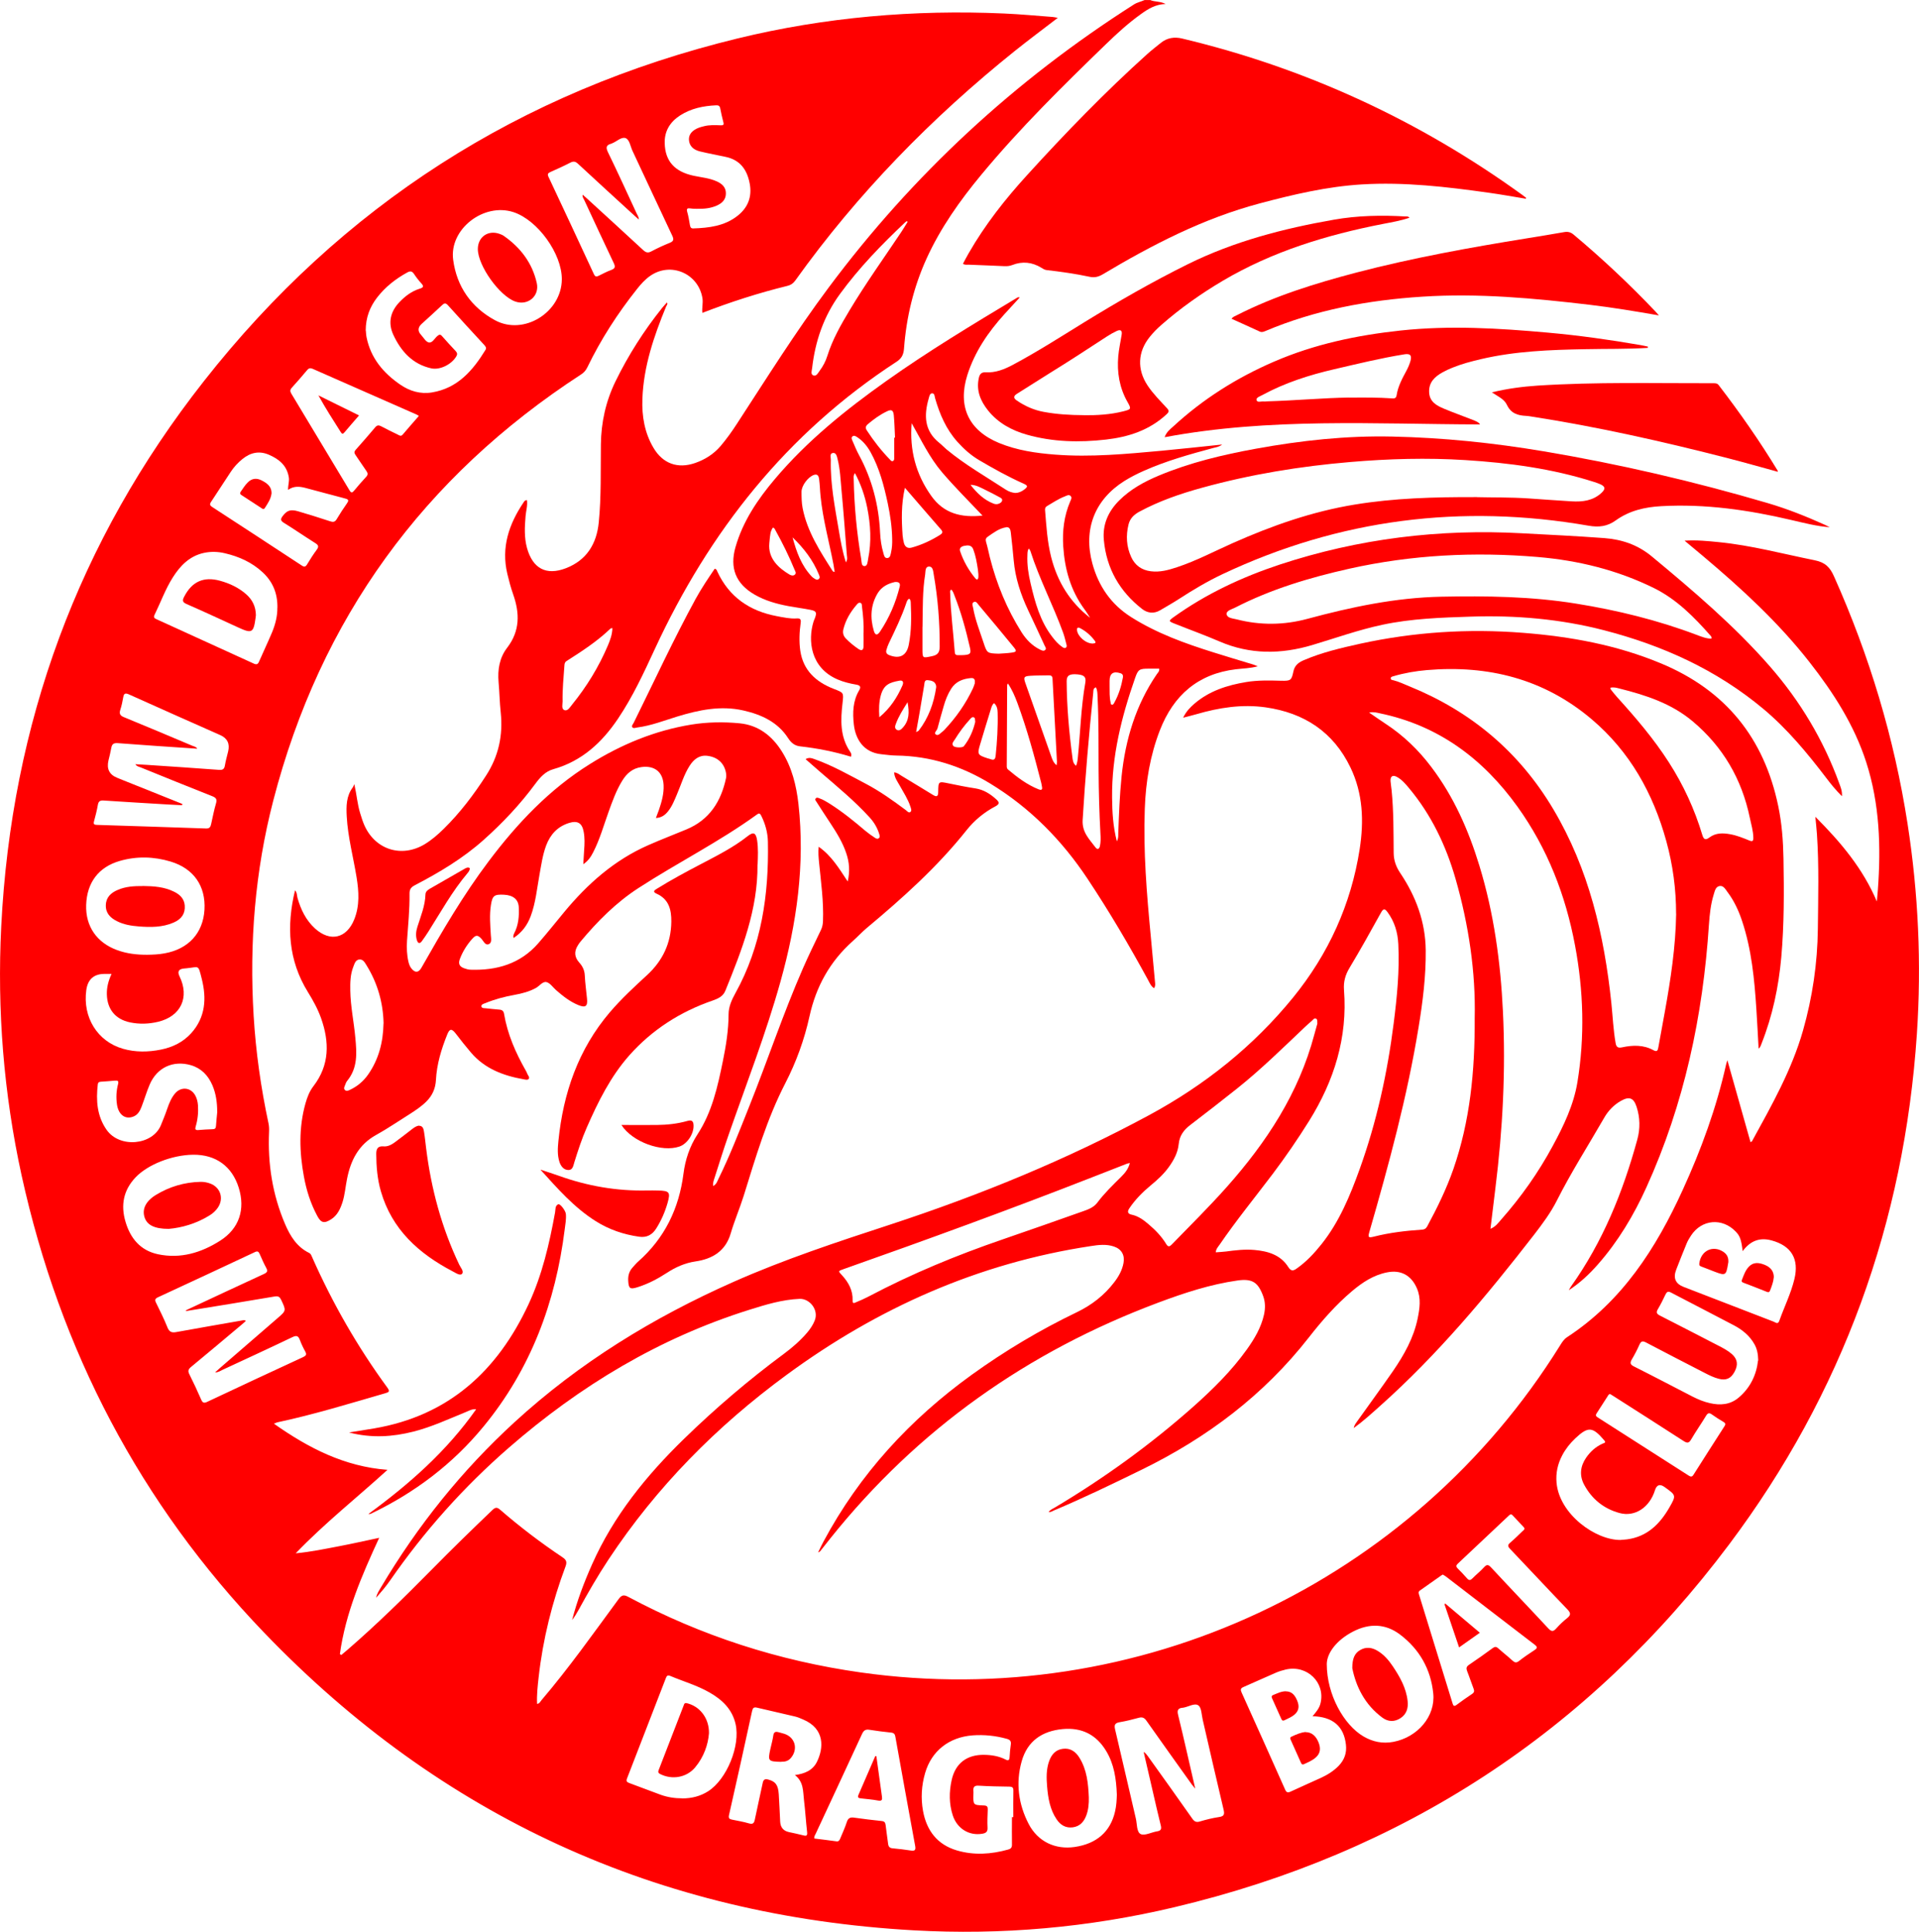 <?xml version="1.0" encoding="UTF-8"?> <svg xmlns="http://www.w3.org/2000/svg" id="_Слой_2" data-name="Слой 2" viewBox="0 0 298.63 300.62"><defs><style> .cls-1 { fill: red; } </style></defs><g id="_Слой_1-2" data-name="Слой 1"><g><path class="cls-1" d="M178.98,0c.72,.32,1.57,.17,2.41,.62-1.54,.05-2.68,.74-3.77,1.52-1.98,1.41-3.77,3.04-5.51,4.73-6.73,6.52-13.41,13.09-19.4,20.32-3.33,4.02-6.34,8.26-8.52,13.05-2.02,4.45-3.15,9.13-3.51,14-.07,.92-.35,1.53-1.17,2.06-17.07,11.11-29.16,26.42-37.63,44.75-1.71,3.7-3.42,7.39-5.7,10.78-2.5,3.72-5.63,6.62-10.07,7.87-1.25,.35-2.06,1.27-2.8,2.27-2.36,3.2-5.07,6.08-8.03,8.72-3.23,2.89-6.92,5.09-10.74,7.08-.57,.3-.82,.62-.81,1.3,.03,2.45-.22,4.89-.39,7.33-.07,1.11-.03,2.22,.23,3.31,.09,.36,.22,.71,.45,1,.56,.71,1.11,.68,1.55-.09,3.23-5.69,6.53-11.35,10.48-16.59,4.43-5.89,9.44-11.19,15.74-15.12,4.87-3.05,10.1-5.22,15.8-6.15,2.48-.4,5.01-.44,7.5-.2,2.92,.28,5.05,1.94,6.58,4.38,1.57,2.49,2.25,5.28,2.58,8.15,1.05,9.42-.26,18.62-2.8,27.69-2.25,8.06-5.29,15.86-8.04,23.75-.78,2.23-1.48,4.48-2.2,6.73-.13,.4-.29,.8-.24,1.31,.52-.24,.64-.72,.84-1.12,1.81-3.68,3.28-7.5,4.8-11.31,2.85-7.13,5.27-14.42,8.35-21.46,.88-2.01,1.84-3.97,2.79-5.95,.22-.45,.3-.89,.32-1.39,.12-3.06-.31-6.08-.61-9.11-.07-.76-.15-1.52-.06-2.46,2.02,1.42,3.18,3.39,4.52,5.41,.37-1.59,.25-2.99-.22-4.38-.57-1.72-1.52-3.24-2.51-4.74-.72-1.09-1.44-2.19-2.14-3.29-.1-.15-.28-.33-.1-.53,.16-.18,.37-.08,.55-.01,.6,.21,1.13,.54,1.66,.87,1.95,1.24,3.74,2.69,5.5,4.19,.48,.4,.99,.76,1.51,1.1,.17,.11,.42,.23,.63,.02,.16-.17,.09-.37,.04-.56-.29-1-.81-1.87-1.51-2.64-2.33-2.56-4.99-4.75-7.6-7-.77-.66-1.53-1.34-2.37-2.07,.57-.34,1-.13,1.4,0,2.8,.99,5.37,2.46,7.99,3.84,2.2,1.16,4.21,2.6,6.2,4.08,.21,.16,.46,.5,.71,.31,.28-.21,.09-.59,0-.88-.38-1.15-1.04-2.14-1.62-3.19-.36-.65-.85-1.27-.9-2.1,.51,.04,.83,.34,1.18,.55,1.64,.98,3.26,1.98,4.89,2.97,.59,.36,.79,.19,.79-.48,.02-1.67,.03-1.66,1.67-1.32,1.36,.28,2.73,.56,4.11,.77,1.3,.2,2.33,.86,3.27,1.72,.43,.39,.57,.69-.12,1.06-1.76,.92-3.3,2.19-4.52,3.73-4.55,5.72-9.95,10.56-15.53,15.22-.76,.64-1.44,1.38-2.18,2.04-3.55,3.16-5.72,7.09-6.73,11.71-.8,3.63-2.06,7.1-3.76,10.4-2.87,5.57-4.62,11.55-6.47,17.5-.62,1.98-1.45,3.9-2.03,5.88-.81,2.77-2.87,3.97-5.45,4.35-1.7,.25-3.15,.91-4.54,1.82-1.41,.92-2.9,1.69-4.51,2.2-1.19,.37-1.38,.21-1.45-1.04-.04-.78,.16-1.46,.69-2.04,.29-.32,.56-.65,.88-.93,4.11-3.64,6.34-8.24,7.03-13.65,.28-2.19,.97-4.27,2.19-6.14,2.26-3.46,3.13-7.41,3.94-11.38,.49-2.4,.88-4.81,.89-7.28,0-1.2,.5-2.28,1.06-3.3,4.07-7.35,5.22-15.33,5.06-23.58-.03-1.41-.4-2.75-1.03-4.02-.18-.36-.32-.47-.68-.2-5.87,4.25-12.36,7.5-18.42,11.43-3.49,2.26-6.41,5.19-9.06,8.38-.15,.17-.27,.37-.39,.56q-.9,1.42,.22,2.66c.51,.57,.82,1.18,.86,1.98,.06,1.22,.23,2.44,.35,3.65,.12,1.19-.23,1.45-1.36,.99-1.31-.54-2.4-1.4-3.46-2.33-.49-.43-.92-1.1-1.48-1.24-.6-.15-1.09,.6-1.65,.91-1.04,.57-2.16,.86-3.31,1.07-1.57,.28-3.11,.69-4.59,1.3-.25,.1-.64,.18-.58,.52,.05,.27,.41,.25,.66,.27,.71,.07,1.41,.16,2.12,.21,.43,.03,.67,.21,.74,.65,.53,3.16,1.79,6.04,3.36,8.8,.1,.17,.19,.35,.26,.54,.1,.26,.4,.53,.23,.77-.16,.24-.53,.13-.8,.08-3.16-.55-6.05-1.64-8.2-4.16-.81-.95-1.59-1.94-2.35-2.93-.63-.82-.96-.83-1.34,.12-.92,2.28-1.63,4.62-1.76,7.09-.07,1.32-.56,2.42-1.49,3.34-.79,.79-1.72,1.4-2.66,2-1.71,1.07-3.38,2.22-5.15,3.2-2.74,1.51-3.97,3.95-4.54,6.87-.24,1.2-.33,2.43-.7,3.6-.34,1.04-.78,2.02-1.75,2.65-1.09,.7-1.59,.6-2.19-.54-1.03-1.92-1.68-3.98-2.07-6.12-.7-3.79-.81-7.58,.24-11.34,.27-.96,.63-1.91,1.24-2.7,2.54-3.3,2.51-6.88,1.19-10.6-.51-1.43-1.24-2.75-2.03-4.03-3.08-4.97-3.36-10.28-2.02-15.85,.34,.35,.28,.81,.39,1.19,.52,1.81,1.31,3.46,2.73,4.75,2.36,2.14,4.91,1.54,6.1-1.42,.86-2.15,.72-4.35,.36-6.56-.51-3.14-1.35-6.23-1.53-9.43-.09-1.61-.09-3.2,.95-4.57,.07-.09,.1-.21,.23-.49,.38,1.7,.48,3.15,.91,4.53,.2,.65,.4,1.31,.68,1.93,1.72,3.78,5.8,5.03,9.36,2.89,1.1-.67,2.07-1.51,2.98-2.41,2.53-2.49,4.65-5.29,6.57-8.27,1.96-3.03,2.66-6.29,2.28-9.85-.17-1.56-.19-3.13-.33-4.69-.17-1.95,.14-3.81,1.33-5.35,2.02-2.63,1.97-5.38,.94-8.31-.37-1.04-.65-2.12-.91-3.2-.98-4.12,.25-7.74,2.53-11.12,.1-.16,.21-.35,.52-.35,.13,.84-.14,1.66-.21,2.48-.14,1.68-.23,3.35,.23,5,.89,3.16,2.97,4.3,6.04,3.12,3.22-1.24,4.79-3.77,5.12-7.14,.4-4.03,.28-8.08,.33-12.12,.04-3.44,.76-6.71,2.27-9.81,1.99-4.08,4.42-7.89,7.26-11.44,.23-.29,.49-.55,.75-.85,.16,.3-.05,.45-.13,.63-1.9,4.62-3.51,9.33-3.69,14.38-.1,2.69,.34,5.29,1.74,7.64,1.46,2.45,3.77,3.26,6.45,2.34,1.56-.54,2.92-1.4,4-2.67,.92-1.09,1.75-2.25,2.52-3.44,4.65-7.13,9.16-14.35,14.26-21.18,13.13-17.62,29-32.28,47.53-44.08,.52-.33,1.1-.43,1.64-.68h.85ZM79.92,145.96c-.03-.21-.06-.27-.04-.32,.04-.14,.07-.28,.14-.4,.67-1.28,.78-2.66,.71-4.07-.06-1.19-.86-1.85-2.27-1.93-1.55-.08-1.83,.13-2.06,1.58-.25,1.56-.11,3.12-.02,4.69,.03,.49,.2,1.18-.29,1.41-.57,.26-.82-.44-1.15-.8-.58-.64-.88-.66-1.46-.01-.82,.92-1.47,1.96-1.91,3.11-.29,.76-.08,1.2,.68,1.47,.32,.12,.66,.21,.99,.22,4.08,.13,7.73-.92,10.51-4.1,1.39-1.59,2.7-3.24,4.04-4.86,3.64-4.4,7.82-8.11,13.11-10.43,1.95-.86,3.94-1.62,5.91-2.44,3.6-1.49,5.41-4.36,6.18-8.02,.06-.29,.02-.63-.04-.93-.31-1.4-1.31-2.32-2.89-2.51-1.25-.15-2.12,.58-2.74,1.55-.88,1.37-1.33,2.95-1.97,4.44-.39,.92-.75,1.85-1.38,2.64-.47,.59-1.03,1.01-1.9,1.05,.18-.49,.34-.88,.48-1.28,.42-1.24,.78-2.5,.72-3.83-.09-2.04-1.39-3.08-3.42-2.82-1.41,.18-2.32,.99-3.02,2.13-.93,1.51-1.52,3.17-2.12,4.83-.76,2.11-1.36,4.28-2.39,6.29-.36,.7-.77,1.35-1.55,1.87,.05-.81,.08-1.49,.13-2.17,.08-.97,.11-1.93-.07-2.89-.25-1.35-.95-1.77-2.27-1.36-1.8,.56-2.92,1.79-3.57,3.51-.55,1.48-.76,3.03-1.04,4.57-.39,2.15-.59,4.35-1.36,6.42-.52,1.39-1.35,2.54-2.67,3.4Zm-20.23,13.3c-.07-3.21-.93-6.26-2.66-9.05-.26-.42-.54-.97-1.14-.89-.59,.08-.72,.67-.91,1.14-.47,1.19-.49,2.44-.47,3.7,.04,2.48,.57,4.91,.79,7.37,.22,2.34,.38,4.67-1.27,6.67-.16,.19-.25,.45-.34,.69-.08,.23-.25,.49-.03,.72,.25,.26,.53,.11,.78,0,1.16-.54,2.11-1.34,2.84-2.38,1.65-2.36,2.34-5.02,2.4-7.95ZM141.25,34.53l-.13-.12c-.09,.07-.19,.12-.27,.2-3.67,3.46-7.17,7.07-10.15,11.16-2.51,3.44-3.84,7.32-4.32,11.52-.04,.39-.28,.97,.21,1.14,.45,.16,.71-.38,.95-.71,.53-.71,.95-1.49,1.21-2.34,.8-2.55,2.11-4.84,3.47-7.11,2.5-4.17,5.34-8.13,8.04-12.17,.34-.51,.65-1.04,.98-1.57Zm-45.95,63.22c-.18,.03-.25,.02-.28,.05-2.06,1.99-4.45,3.54-6.85,5.07-.29,.18-.32,.43-.34,.73-.13,1.85-.32,3.69-.28,5.54,0,.48-.23,1.2,.31,1.38,.49,.16,.85-.48,1.16-.86,2.29-2.82,4.17-5.89,5.59-9.24,.35-.83,.66-1.68,.69-2.66Z"></path><path class="cls-1" d="M164.62,2.77c-2.3,1.77-4.52,3.42-6.67,5.14-12.98,10.41-24.51,22.21-34.2,35.76-.32,.44-.68,.69-1.22,.82-4.48,1.1-8.86,2.51-13.23,4.2-.09-.8,.14-1.54,.01-2.3-.64-3.85-4.95-5.69-8.14-3.45-.8,.56-1.45,1.29-2.05,2.05-3,3.78-5.61,7.81-7.71,12.16-.23,.48-.53,.83-.98,1.12-24.51,15.94-40.58,38.01-47.91,66.34-2.84,10.97-3.73,22.15-3.05,33.46,.34,5.64,1.13,11.21,2.31,16.73,.1,.46,.11,.9,.09,1.35-.22,4.96,.53,9.76,2.49,14.34,.8,1.87,1.83,3.55,3.74,4.49,.29,.14,.36,.42,.48,.68,3.18,7.18,7.07,13.96,11.71,20.3,.43,.59,.22,.7-.34,.86-5.57,1.61-11.12,3.32-16.8,4.53-.1,.02-.2,.08-.52,.21,5.4,3.8,10.97,6.67,17.67,7.18-4.75,4.33-9.72,8.24-14.28,12.99,2.4-.23,4.51-.68,6.63-1.08,2.12-.4,4.22-.88,6.36-1.33-2.7,5.84-5.24,11.7-6.12,18.1,.08,.04,.16,.08,.23,.13,.34-.29,.68-.57,1.02-.86,4.52-3.92,8.79-8.11,12.99-12.37,3.12-3.17,6.3-6.27,9.51-9.34,.49-.47,.76-.41,1.23,0,3.06,2.65,6.28,5.1,9.64,7.35,.58,.39,.77,.7,.5,1.43-2.09,5.59-3.53,11.35-4.19,17.28-.15,1.35-.31,2.71-.24,4.13,.38-.05,.51-.37,.69-.59,4.27-5.01,8.07-10.39,11.97-15.69,.48-.65,.8-.78,1.55-.37,11.35,6.06,23.43,9.95,36.16,11.75,43.09,6.09,85.81-13.89,108.82-50.88,.3-.48,.58-.96,1.09-1.29,8.58-5.61,13.85-13.83,18-22.92,2.88-6.3,5.25-12.78,6.76-19.56,.04-.16,.1-.32,.19-.63,1.22,4.33,2.41,8.53,3.6,12.75,.14-.08,.2-.09,.23-.13,3.05-5.56,6.19-11.09,7.94-17.24,1.47-5.17,2.25-10.46,2.31-15.84,.05-4.9,.19-9.8-.14-14.69-.06-.84-.15-1.69-.25-2.73,3.97,3.97,7.41,8.07,9.57,13.18,.05-.6,.11-1.21,.16-1.81,.49-6.72,.28-13.38-1.81-19.86-1.87-5.8-5.12-10.84-8.84-15.59-4.84-6.18-10.58-11.46-16.56-16.49-.91-.76-1.82-1.52-2.87-2.4,1.91-.12,3.63,.06,5.34,.23,5.05,.5,9.95,1.82,14.91,2.82,1.64,.33,2.38,1.09,3.01,2.52,5.51,12.33,9.37,25.14,11.44,38.49,1.68,10.84,2.18,21.75,1.45,32.7-1.96,29.34-11.58,55.94-29.22,79.45-21.92,29.21-50.79,48.03-86.35,56.46-13.32,3.16-26.87,4.36-40.53,3.59-39.72-2.23-73.52-17.63-101.08-46.31-19.31-20.09-31.78-43.96-37.76-71.18C.57,170.15-.46,157.24,.19,144.2c1.58-31.6,11.98-60,31.52-84.86C53.19,31.99,80.97,14.21,114.79,5.98c13.62-3.31,27.45-4.5,41.44-3.88,2.53,.11,5.06,.35,7.58,.54,.23,.02,.45,.07,.8,.14ZM28.37,125.12c0,.06-.02,.12-.03,.19-.76-.04-1.53-.07-2.29-.12-3.3-.2-6.59-.39-9.89-.61-.54-.04-.83,.08-.93,.67-.15,.87-.37,1.72-.6,2.57-.12,.44,.03,.54,.44,.55,5.66,.18,11.33,.36,16.99,.56,.53,.02,.69-.21,.79-.65,.24-1.08,.45-2.18,.76-3.24,.19-.63,.04-.89-.57-1.13-3.73-1.47-7.44-2.98-11.16-4.49-.26-.1-.58-.14-.82-.49,.67,.04,1.23,.06,1.8,.1,3.75,.25,7.5,.5,11.24,.78,.58,.04,.81-.14,.9-.7,.12-.73,.33-1.44,.5-2.16q.44-1.81-1.22-2.55c-4.73-2.1-9.46-4.19-14.18-6.32-.64-.29-.83-.15-.93,.47-.11,.64-.25,1.29-.45,1.91-.19,.6-.05,.9,.57,1.15,3.55,1.45,7.08,2.95,10.62,4.44,.27,.11,.59,.15,.79,.46-.14,0-.26,0-.37-.02-4-.27-8.01-.53-12.01-.84-.67-.05-.91,.18-1.01,.78-.11,.64-.28,1.28-.43,1.91q-.47,1.98,1.37,2.71c.26,.11,.53,.21,.79,.32,3.11,1.25,6.22,2.49,9.33,3.74Zm.58,78.91s0-.08-.01-.12c.25-.12,.51-.25,.76-.36,3.79-1.77,7.57-3.54,11.37-5.29,.5-.23,.64-.44,.36-.95-.38-.7-.7-1.43-1.02-2.16-.17-.4-.35-.49-.76-.29-5.02,2.36-10.04,4.7-15.08,7.03-.45,.21-.5,.42-.29,.84,.63,1.28,1.26,2.55,1.79,3.87,.29,.71,.68,.82,1.36,.7,3.41-.62,6.83-1.21,10.25-1.81,.17-.03,.37-.11,.58,.08-.24,.21-.44,.4-.66,.58-2.62,2.2-5.23,4.4-7.86,6.57-.42,.34-.54,.62-.28,1.13,.65,1.3,1.26,2.61,1.84,3.94,.21,.48,.4,.63,.94,.37,4.96-2.34,9.94-4.66,14.92-6.96,.45-.21,.61-.39,.34-.88-.32-.57-.6-1.17-.83-1.78-.24-.64-.5-.77-1.17-.45-3.61,1.73-7.26,3.41-10.9,5.1-.32,.15-.62,.39-1.13,.38,.35-.31,.61-.55,.89-.79,2.95-2.55,5.9-5.11,8.85-7.66,1.34-1.16,1.33-1.16,.56-2.8-.22-.47-.43-.66-1.02-.56-4.6,.79-9.2,1.52-13.8,2.27Zm157.05,74.32c-.27-.33-.42-.49-.55-.67-2.35-3.29-4.7-6.58-7.03-9.88-.33-.47-.64-.63-1.19-.48-.99,.27-1.98,.52-2.99,.69-.74,.13-.88,.42-.71,1.13,1.1,4.62,2.14,9.25,3.23,13.87,.2,.84,.1,2.09,.75,2.41,.62,.3,1.66-.28,2.53-.42,.58-.09,.75-.31,.6-.91-.44-1.74-.82-3.49-1.23-5.23-.48-2.08-.96-4.16-1.44-6.23,.29,.18,.46,.4,.63,.63,2.32,3.24,4.64,6.48,6.93,9.74,.32,.46,.61,.64,1.19,.46,.98-.29,1.98-.54,2.99-.69,.77-.11,.87-.41,.71-1.12-1.11-4.67-2.18-9.36-3.26-14.04-.18-.77-.17-1.85-.67-2.21-.58-.42-1.54,.22-2.34,.35-.03,0-.06,.01-.08,.01-.7,.06-.93,.32-.74,1.1,.92,3.75,1.75,7.52,2.67,11.49ZM99.43,34.18c-.28-.25-.51-.45-.74-.66-2.92-2.67-5.84-5.34-8.74-8.03-.4-.37-.71-.43-1.19-.18-1.01,.52-2.05,.99-3.09,1.45-.38,.17-.52,.32-.32,.75,2.37,5.04,4.73,10.09,7.07,15.15,.21,.45,.42,.42,.78,.24,.64-.32,1.27-.65,1.93-.89,.61-.23,.65-.5,.38-1.07-1.55-3.26-3.07-6.54-4.59-9.81-.11-.25-.33-.47-.24-.83,.23,.21,.45,.39,.65,.58,2.92,2.67,5.84,5.34,8.75,8.03,.41,.38,.74,.5,1.26,.22,.93-.49,1.88-.94,2.86-1.33,.63-.25,.7-.53,.41-1.13-2.08-4.39-4.12-8.81-6.19-13.21-.32-.69-.45-1.73-1.06-1.96-.66-.25-1.41,.55-2.14,.82-.03,0-.05,.03-.08,.04-.78,.2-.91,.55-.53,1.33,1.53,3.14,2.98,6.33,4.45,9.5,.14,.3,.36,.57,.35,1.01Zm6.71,245.69c1.53,.01,2.88-.36,4.06-1.11,2.9-1.85,5.04-7.09,4.27-10.46-.53-2.32-2.09-3.79-4.05-4.91-1.93-1.11-4.08-1.72-6.12-2.58-.41-.17-.55,0-.68,.34-2,5.2-4.01,10.39-6.03,15.58-.17,.43-.08,.6,.34,.75,1.63,.59,3.24,1.23,4.87,1.82,1.08,.39,2.2,.56,3.35,.56ZM43.17,94.59c.04-2.27-.73-4.07-2.3-5.53-1.67-1.55-3.68-2.45-5.87-2.96-1.09-.26-2.2-.29-3.3-.05-2.21,.49-3.66,1.99-4.81,3.81-1.16,1.83-1.89,3.88-2.84,5.82-.21,.42,0,.55,.32,.69,5.04,2.3,10.08,4.59,15.12,6.9,.46,.21,.65,.09,.83-.33,.66-1.51,1.37-3,2.01-4.52,.53-1.27,.85-2.59,.83-3.85Zm130.63,184.7c-.09-2.45-.42-4.75-1.67-6.81-1.53-2.54-3.8-3.67-6.75-3.4-3.2,.3-5.5,1.85-6.39,5.02-.95,3.37-.51,6.68,1.1,9.77,1.43,2.73,4.13,4,7.15,3.56,3.42-.5,5.56-2.38,6.28-5.51,.21-.89,.26-1.8,.28-2.62Zm32.67-20.33c0,4.77,2.66,9.47,5.7,11.26,1.45,.85,2.99,1.17,4.67,.85,3.76-.72,6.56-3.97,6.2-7.53-.38-3.77-2.15-6.89-5.17-9.17-2.27-1.72-4.79-1.77-7.32-.46-2.55,1.32-4.06,3.33-4.08,5.05ZM87.43,43.46c.02-3.98-3.76-9.22-7.54-10.45-4.63-1.5-10,2.66-9.37,7.41,.55,4.18,2.82,7.41,6.5,9.41,4.5,2.45,10.39-1.24,10.41-6.37ZM22.9,148.58c.91-.01,1.82-.05,2.72-.22,3.71-.67,5.98-3.15,6.2-6.77,.22-3.69-1.66-6.42-5.26-7.51-2.62-.79-5.28-.86-7.92-.1-3.3,.95-5.12,3.37-5.23,6.86-.11,3.3,1.64,5.85,4.8,7.01,1.52,.56,3.09,.74,4.7,.73Zm7.14,31.12c-3.25,.04-7.02,1.51-8.93,3.51-1.91,2-2.35,4.35-1.57,6.95,.77,2.59,2.33,4.45,5.05,5.03,3.51,.74,6.73-.24,9.67-2.11,2.97-1.89,3.94-4.88,2.89-8.25-1.04-3.34-3.58-5.17-7.1-5.13Zm241.15,15.01c-.22-1.82-.42-2.36-1.08-3.05-2.1-2.18-5.29-1.91-6.95,.61-.26,.4-.52,.82-.7,1.27-.56,1.34-1.08,2.69-1.61,4.04q-.76,1.95,1.15,2.69c4.67,1.81,9.34,3.61,14.01,5.41,.3,.12,.67,.47,.88-.13,.77-2.17,1.81-4.25,2.35-6.49,.76-3.14-.47-5.18-3.54-6.02-1.83-.5-3.31,.03-4.52,1.68Zm-66.94,72.38c.58-.68,1.07-1.26,1.25-2.04,.77-3.2-2.08-5.99-5.39-5.24-.52,.12-1.05,.28-1.54,.49-1.7,.73-3.38,1.51-5.07,2.24-.46,.2-.48,.42-.29,.84,2.27,5.03,4.53,10.06,6.77,15.1,.22,.5,.43,.54,.89,.32,1.57-.74,3.17-1.42,4.74-2.15,1.01-.47,1.95-1.06,2.73-1.87,.88-.92,1.26-2,1.11-3.28-.32-2.84-2.03-4.34-5.2-4.42Zm-80.55,9.15c1.51-.21,2.77-.72,3.43-2.06,1.05-2.13,1.27-5.15-2.15-6.59-.42-.18-.84-.37-1.28-.47-1.96-.47-3.93-.9-5.89-1.37-.53-.13-.67,.07-.78,.56-1.17,5.39-2.36,10.77-3.58,16.14-.12,.53,.07,.65,.49,.73,.86,.18,1.74,.32,2.58,.57,.64,.19,.83-.01,.95-.61,.38-1.89,.83-3.77,1.22-5.67,.11-.54,.34-.68,.88-.53,1.12,.31,1.52,.82,1.62,2.29,.09,1.42,.15,2.84,.22,4.26q.07,1.34,1.36,1.62c.75,.17,1.5,.31,2.24,.51,.49,.13,.65,.05,.59-.51-.19-1.64-.28-3.29-.48-4.92-.17-1.38-.02-2.89-1.42-3.95ZM44.83,76.22c-.02-.72,.21-1.29,.12-1.9-.28-1.85-1.51-2.87-3.1-3.55-1.52-.66-2.89-.34-4.14,.68-.69,.56-1.29,1.21-1.78,1.95-1.04,1.56-2.05,3.15-3.09,4.71-.27,.4-.14,.57,.2,.8,4.65,3.03,9.3,6.06,13.94,9.11,.38,.25,.58,.19,.81-.19,.47-.78,.96-1.55,1.5-2.28,.37-.5,.25-.73-.24-1.04-1.64-1.03-3.23-2.13-4.88-3.15-.54-.33-.53-.59-.18-1.05,.65-.86,1.2-1.09,2.4-.74,1.67,.48,3.32,1.01,4.97,1.55,.48,.16,.77,.13,1.05-.35,.49-.83,1.03-1.64,1.58-2.43,.27-.39,.33-.61-.24-.75-2.09-.54-4.17-1.13-6.26-1.67-.87-.22-1.74-.32-2.64,.3Zm112.65,206.56c.07,0,.14,0,.21,0,0-1.37-.02-2.73,.01-4.1,.01-.49-.14-.63-.62-.64-1.59-.02-3.19-.05-4.78-.15-.67-.04-.88,.21-.82,.82,.02,.17,0,.34,0,.51-.04,1.67-.04,1.69,1.63,1.75,.51,.02,.62,.2,.6,.66-.04,.94-.08,1.88-.03,2.82,.03,.66-.3,.83-.83,.92-2.04,.34-3.9-.79-4.58-2.85-.59-1.8-.58-3.65-.18-5.48,.57-2.64,2.39-4,5.09-3.95,1.15,.02,2.27,.2,3.3,.73,.46,.24,.6,.09,.63-.37,.04-.65,.09-1.31,.19-1.95,.08-.53-.11-.76-.62-.9-1.75-.49-3.52-.67-5.32-.54-3.67,.28-6.39,2.42-7.39,5.85-.57,1.94-.69,3.93-.33,5.92,.56,3.05,2.22,5.23,5.25,6.13,2.66,.79,5.34,.61,8-.13,.41-.11,.6-.31,.59-.77-.03-1.42,0-2.85,0-4.27ZM56.93,51.45c.02,.18,.03,.61,.11,1.03,.65,3.24,2.61,5.57,5.25,7.38,1.47,1.01,3.14,1.51,4.94,1.21,3.99-.66,6.35-3.41,8.32-6.62,.19-.31,.02-.52-.18-.75-1.89-2.05-3.78-4.1-5.65-6.18-.37-.42-.59-.36-.95-.01-1.03,.98-2.1,1.93-3.15,2.89q-.91,.83-.1,1.71c.39,.42,.73,1.07,1.19,1.18,.57,.13,.91-.63,1.35-1,.31-.26,.48-.28,.75,.04,.67,.77,1.37,1.52,2.07,2.27,.23,.25,.35,.46,.15,.82-.69,1.24-2.52,2.21-3.93,1.9-2.91-.65-4.71-2.66-5.9-5.24-.84-1.82-.46-3.57,.94-5.04,.89-.94,1.91-1.72,3.16-2.11,.55-.17,.72-.34,.27-.83-.42-.46-.81-.96-1.15-1.48-.31-.46-.61-.46-1.06-.21-1.82,1-3.42,2.26-4.69,3.91-1.1,1.44-1.75,3.05-1.76,5.13Zm216.68,160.28c-.02-1.03-.18-1.83-.6-2.56-.74-1.31-1.86-2.22-3.16-2.91-3.27-1.73-6.56-3.4-9.83-5.12-.46-.24-.64-.09-.84,.31-.37,.77-.74,1.54-1.18,2.27-.32,.53-.19,.75,.33,1.02,3.04,1.54,6.07,3.12,9.1,4.68,.73,.38,1.47,.76,2.09,1.31,.87,.78,1,1.66,.4,2.76-.57,1.06-1.33,1.38-2.49,1.07-.72-.19-1.38-.51-2.04-.85-3.08-1.59-6.17-3.17-9.24-4.79-.53-.28-.77-.21-1.02,.33-.34,.78-.74,1.54-1.17,2.27-.32,.55-.31,.83,.33,1.14,3.05,1.53,6.07,3.12,9.1,4.68,.86,.44,1.76,.81,2.7,1.02,1.6,.37,3.14,.25,4.44-.83,1.86-1.55,2.81-3.6,3.05-5.8Zm-146.9,74.38c1.14,.14,2.29,.28,3.44,.44,.39,.06,.5-.18,.61-.45,.34-.84,.74-1.67,1.01-2.53,.21-.67,.57-.8,1.19-.7,1.41,.2,2.82,.37,4.24,.52,.42,.04,.57,.22,.62,.63,.1,.96,.27,1.92,.38,2.88,.05,.47,.23,.7,.73,.74,.94,.08,1.87,.2,2.8,.34,.59,.09,.81-.03,.69-.69-1.05-5.68-2.07-11.36-3.09-17.04-.07-.4-.24-.58-.65-.62-1.13-.12-2.26-.26-3.39-.44-.61-.1-.89,.11-1.15,.67-2.38,5.17-4.79,10.32-7.19,15.48-.11,.23-.28,.44-.23,.78Zm97.86-41.08c-.11,.05-.19,.08-.26,.13-1.12,.78-2.23,1.58-3.35,2.36-.29,.2-.19,.44-.12,.68,1.73,5.62,3.47,11.25,5.2,16.87,.11,.36,.22,.55,.62,.25,.8-.6,1.62-1.17,2.44-1.72,.32-.22,.35-.45,.22-.79-.35-.9-.64-1.82-1-2.72-.17-.43-.16-.71,.27-1,1.25-.84,2.48-1.72,3.7-2.61,.34-.25,.56-.24,.87,.04,.72,.65,1.49,1.24,2.2,1.9,.35,.32,.61,.39,1.02,.07,.76-.6,1.56-1.14,2.37-1.67,.47-.31,.58-.49,.05-.89-4.59-3.51-9.17-7.04-13.75-10.56-.15-.12-.33-.21-.48-.31ZM65.19,64.73c-.17-.1-.25-.17-.35-.21-5.39-2.37-10.77-4.73-16.15-7.11-.37-.16-.6-.15-.88,.17-.78,.94-1.59,1.86-2.41,2.77-.28,.31-.27,.56-.07,.9,3.03,5.02,6.05,10.04,9.06,15.06,.27,.46,.44,.38,.73,.03,.6-.72,1.21-1.44,1.85-2.12,.32-.34,.29-.59,.03-.95-.58-.81-1.11-1.66-1.68-2.47-.21-.31-.23-.51,.04-.81,1.02-1.15,2.03-2.3,3.02-3.48,.3-.36,.55-.37,.94-.17,.85,.46,1.72,.88,2.59,1.3,.24,.12,.48,.32,.75,0,.82-.97,1.67-1.93,2.53-2.92Zm43.31-32.23c-.34-.02-.69,0-1.02-.06-.48-.07-.7-.01-.53,.56,.19,.65,.29,1.33,.41,2,.05,.3,.12,.56,.51,.55,2.45-.08,4.85-.37,6.86-1.93,1.64-1.27,2.33-2.96,1.94-5.04-.4-2.14-1.47-3.68-3.72-4.16-1.33-.29-2.68-.53-4-.85-1.13-.27-1.69-.92-1.74-1.83-.04-.82,.5-1.48,1.58-1.88,.24-.09,.49-.14,.74-.21,.87-.23,1.75-.18,2.63-.15,.36,.01,.53-.05,.41-.47-.19-.71-.35-1.44-.49-2.16-.07-.38-.26-.5-.64-.48-1.99,.09-3.9,.48-5.6,1.57-1.56,1.01-2.46,2.43-2.4,4.34,.07,2.78,1.55,4.42,4.5,5.05,1.22,.26,2.48,.36,3.63,.89,.8,.37,1.4,.91,1.39,1.86,0,.98-.62,1.55-1.46,1.91-.96,.42-1.97,.51-3.01,.48ZM33.8,173.04c0-1.44-.18-2.85-.76-4.18-.66-1.51-1.71-2.61-3.32-3.09-2.77-.81-5.3,.36-6.43,3.02-.48,1.12-.82,2.3-1.26,3.44-.25,.65-.57,1.25-1.27,1.53-1.26,.5-2.33-.27-2.56-1.9-.15-1.05-.1-2.11,.17-3.14,.13-.5-.03-.59-.48-.55-.74,.07-1.48,.12-2.21,.17-.26,.02-.42,.1-.46,.39-.29,2.52-.14,4.95,1.38,7.11,2.03,2.88,7.16,2.39,8.44-.74,.34-.84,.69-1.68,.98-2.54,.3-.86,.63-1.71,1.24-2.42,.94-1.08,2.44-.92,3.13,.34,.26,.48,.38,1,.42,1.55,.07,1.12-.04,2.22-.36,3.29-.12,.4-.05,.58,.41,.54,.74-.06,1.48-.11,2.22-.13,.36,0,.51-.14,.53-.49,.05-.74,.13-1.47,.2-2.21Zm218.45,66.6c.31-.03,.62-.04,.93-.08,3.15-.41,5.13-2.39,6.62-4.99,1.06-1.85,1.03-1.87-.7-3.11-.02-.02-.05-.03-.07-.05q-1.09-.78-1.49,.51c-.83,2.66-3.1,4.19-5.51,3.54-2.44-.66-4.31-2.17-5.51-4.41-.76-1.42-.61-2.86,.31-4.2,.66-.96,1.5-1.71,2.56-2.19,.23-.11,.61-.12,.23-.55-1.8-2.1-2.48-2.15-4.49-.26-.81,.77-1.5,1.64-2.02,2.63-.71,1.34-1.02,2.77-.88,4.29,.45,4.9,6.1,8.95,10,8.88ZM17.35,151.56c-.45,0-.76,0-1.07,0q-2.5,0-2.85,2.51c-.59,4.25,1.74,8,5.7,9.14,1.96,.56,3.94,.53,5.92,.13,1.83-.37,3.45-1.16,4.72-2.57,2.22-2.48,2.39-5.4,1.63-8.43-.59-2.33-.37-1.84-2.41-1.65-.11,.01-.23,.02-.34,.03q-1.25,.11-.72,1.2c1.6,3.28,.23,6.23-3.31,7.09-1.46,.35-2.93,.4-4.4,.09-2.27-.48-3.53-2.04-3.59-4.34-.03-1.08,.22-2.08,.73-3.2Zm219.89,86.29c-.04-.06-.08-.14-.13-.2-.58-.62-1.17-1.24-1.75-1.86-.23-.24-.4-.08-.57,.08-2.65,2.5-5.29,5-7.95,7.49-.27,.26-.27,.44-.02,.7,.5,.51,1,1.01,1.46,1.55,.33,.39,.56,.33,.88,0,.58-.59,1.23-1.1,1.78-1.71,.45-.49,.69-.41,1.12,.05,2.94,3.17,5.94,6.29,8.88,9.46,.5,.54,.79,.52,1.25,0,.51-.57,1.07-1.11,1.67-1.58,.61-.48,.6-.81,.06-1.37-3-3.12-5.94-6.28-8.92-9.41-.37-.39-.42-.62,.02-.98,.65-.55,1.25-1.16,1.87-1.75,.14-.13,.33-.24,.36-.47Zm13.35-20.9c-.2-.02-.27,.11-.34,.22-.6,.93-1.19,1.87-1.8,2.8-.24,.37,.02,.5,.26,.66,4.7,3,9.4,6,14.09,9.01,.33,.21,.52,.21,.74-.14,1.6-2.52,3.2-5.04,4.82-7.55,.21-.32,.15-.48-.16-.67-.61-.36-1.22-.74-1.79-1.15-.42-.31-.65-.25-.92,.2-.75,1.24-1.59,2.43-2.32,3.68-.35,.61-.63,.59-1.18,.24-3.6-2.33-7.23-4.64-10.85-6.95-.19-.12-.39-.24-.56-.35Z"></path><path class="cls-1" d="M184.13,111.66c.46-.94,1.07-1.57,1.73-2.14,2.32-2,5.12-2.89,8.08-3.38,1.81-.3,3.63-.25,5.45-.2,1.47,.03,1.59-.05,1.89-1.46,.19-.93,.8-1.39,1.59-1.73,2.84-1.22,5.83-1.92,8.83-2.58,8.35-1.82,16.78-2.36,25.3-1.69,7.39,.58,14.6,1.89,21.48,4.76,10.05,4.18,16.05,11.61,18.25,22.22,.56,2.69,.76,5.41,.81,8.14,.09,5.13,.11,10.26-.34,15.37-.41,4.6-1.36,9.11-3.07,13.43-.1,.25-.15,.54-.46,.78-.12-2.09-.21-4.13-.35-6.16-.3-4.63-.74-9.25-2.22-13.69-.53-1.6-1.23-3.12-2.25-4.48-.33-.44-.65-1.09-1.28-.96-.62,.12-.73,.83-.9,1.36-.46,1.51-.62,3.06-.73,4.63-.93,14.2-3.84,27.93-9.75,40.94-1.96,4.32-4.38,8.37-7.53,11.95-1.33,1.52-2.8,2.89-4.53,4.02,.12-.2,.22-.42,.36-.61,4.94-6.93,8.07-14.68,10.3-22.83,.47-1.71,.44-3.45-.12-5.14-.46-1.38-1.14-1.61-2.41-.9-1.12,.63-2,1.55-2.62,2.64-2.47,4.29-5.14,8.47-7.37,12.89-.97,1.92-2.25,3.63-3.55,5.32-7.34,9.47-14.99,18.64-23.96,26.64-1.29,1.15-2.57,2.33-4.1,3.44,.1-.5,.35-.77,.54-1.05,1.86-2.62,3.77-5.21,5.6-7.86,1.71-2.5,3.19-5.12,3.81-8.14,.32-1.57,.56-3.13-.11-4.69-.87-2.03-2.5-2.93-4.66-2.49-2.11,.42-3.83,1.56-5.43,2.91-2.54,2.14-4.72,4.64-6.75,7.24-7,8.95-15.81,15.57-25.96,20.54-4.52,2.21-9.05,4.4-13.69,6.36-.25,.11-.49,.29-.82,.24,.25-.36,.62-.5,.95-.69,7.65-4.56,14.84-9.75,21.51-15.66,3.07-2.73,5.99-5.6,8.39-8.96,1.18-1.65,2.21-3.39,2.66-5.4,.21-.96,.22-1.92-.12-2.86-.79-2.18-1.7-2.78-3.99-2.46-4.25,.6-8.31,1.94-12.3,3.43-20.35,7.61-37.49,19.71-51.09,36.72-.53,.67-1.06,1.34-1.59,2.01-.03,.04-.09,.05-.3,.16,.32-.65,.56-1.18,.84-1.69,5.63-10.52,13.49-19.06,23.13-26,5.14-3.7,10.56-6.93,16.27-9.68,2.32-1.11,4.31-2.65,5.87-4.71,.68-.89,1.22-1.86,1.42-2.98,.22-1.21-.31-2.14-1.48-2.54-1.2-.41-2.42-.26-3.63-.07-17.47,2.65-33.12,9.61-47.31,20.03-10.89,7.99-20.26,17.46-27.73,28.75-1.68,2.54-3.2,5.18-4.66,7.85-.29,.54-.62,1.06-1,1.56,.77-2.98,1.85-5.84,3.1-8.65,3.35-7.55,8.43-13.81,14.29-19.52,4.91-4.78,10.1-9.21,15.6-13.28,1.31-.97,2.53-2.04,3.59-3.28,.48-.57,.89-1.17,1.17-1.87,.68-1.65-.78-3.45-2.36-3.38-2.72,.12-5.26,.9-7.81,1.7-14.04,4.41-26.34,11.82-37.42,21.46-7.03,6.12-13.16,12.99-18.46,20.63-.66,.95-1.42,1.84-2.19,2.72,.1-.62,.46-1.12,.76-1.64,5.68-9.56,12.55-18.14,20.76-25.67,10.1-9.26,21.58-16.3,34.06-21.83,7.94-3.52,16.17-6.23,24.42-8.93,13.91-4.57,27.45-10.09,40.34-17.06,8.59-4.65,16.17-10.68,22.35-18.28,5.48-6.74,9.02-14.46,10.36-23.1,.67-4.34,.52-8.64-1.44-12.7-2.67-5.54-7.2-8.49-13.19-9.35-3.68-.52-7.26,.04-10.79,1.07-.62,.18-1.25,.33-2.01,.53Zm76.7,30.55c0-3.84-.5-7.6-1.52-11.3-2.05-7.45-5.68-13.95-11.63-18.99-7.41-6.27-16.09-8.45-25.62-7.64-1.75,.15-3.5,.45-5.2,.95-.19,.06-.43,.09-.44,.33,0,.26,.26,.27,.44,.31,.86,.22,1.65,.61,2.47,.94,9.58,3.89,17.09,10.2,22.38,19.1,5.54,9.32,7.94,19.59,9.05,30.24,.21,2.07,.3,4.14,.66,6.19,.11,.62,.37,.78,1,.65,1.67-.36,3.34-.41,4.9,.45,.57,.31,.67,0,.75-.46,.33-1.85,.68-3.69,1.01-5.54,.91-5.04,1.68-10.11,1.76-15.25Zm-28.89,49.02c.8-.32,1.21-.92,1.67-1.44,3.1-3.51,5.79-7.32,8.02-11.45,1.7-3.14,3.25-6.35,3.84-9.9,1.17-7.12,.96-14.25-.37-21.32-1.46-7.8-4.29-15.09-8.95-21.58-5.36-7.46-12.3-12.65-21.45-14.54-.47-.1-.94-.25-1.64-.11,.96,.66,1.75,1.21,2.55,1.74,2.77,1.81,5.12,4.07,7.11,6.71,3.52,4.64,5.82,9.88,7.51,15.42,2.25,7.37,3.28,14.93,3.65,22.61,.45,9.21-.03,18.38-1.17,27.53-.26,2.08-.5,4.16-.77,6.34Zm-2.45-32.81c.16-7.07-.91-14.45-2.99-21.69-1.49-5.17-3.77-9.94-7.24-14.09-.55-.66-1.11-1.32-1.87-1.73-.66-.36-1.04-.11-1,.64,.03,.48,.13,.96,.17,1.44,.32,3.24,.29,6.48,.32,9.73,.01,1.18,.37,2.18,1.04,3.17,2.42,3.61,3.9,7.56,3.95,11.98,.04,4.03-.46,8.01-1.11,11.97-1.76,10.8-4.62,21.33-7.65,31.83-.25,.87-.2,1,.68,.78,2.47-.63,4.98-.92,7.5-1.09,.36-.02,.61-.15,.81-.51,1.55-2.88,2.99-5.81,4.07-8.91,2.59-7.47,3.36-15.19,3.32-23.51Zm-40.31,36.47c.56-.05,1.09-.06,1.61-.13,1.47-.2,2.94-.37,4.42-.24,2.11,.19,4.06,.75,5.27,2.66,.4,.63,.73,.64,1.28,.25,1.51-1.05,2.75-2.38,3.89-3.81,2.77-3.48,4.44-7.53,5.93-11.66,2.65-7.36,4.32-14.96,5.3-22.71,.52-4.09,.93-8.2,.72-12.34-.09-1.8-.58-3.47-1.66-4.94-.41-.56-.64-.66-1.03,.05-1.6,2.89-3.2,5.77-4.9,8.6-.66,1.1-.96,2.17-.86,3.45,.57,7.4-1.53,14.1-5.41,20.34-1.78,2.85-3.68,5.62-5.7,8.3-2.76,3.65-5.66,7.21-8.25,10.99-.23,.34-.56,.64-.6,1.21Zm15.82-35.55c-.03-.37,.07-.69-.21-.82-.28-.13-.45,.18-.63,.33-.35,.29-.68,.6-1.02,.91-3.47,3.29-6.88,6.65-10.63,9.64-2.41,1.91-4.83,3.81-7.28,5.67-1.01,.77-1.67,1.66-1.8,2.95-.13,1.34-.75,2.49-1.52,3.57-.8,1.12-1.81,2.04-2.87,2.91-1.25,1.04-2.39,2.19-3.3,3.55-.34,.51-.26,.85,.37,.98,1.04,.22,1.86,.83,2.64,1.5,1.05,.89,2,1.87,2.72,3.05,.29,.48,.49,.48,.88,.09,2.88-2.96,5.81-5.86,8.56-8.95,6.18-6.96,11.19-14.57,13.61-23.68,.16-.6,.33-1.2,.47-1.69Zm-29.16,21.65c-.24,.05-.35,.06-.45,.1-1.8,.7-3.6,1.41-5.4,2.11-12.81,5.01-25.73,9.72-38.71,14.3-.9,.32-.86,.29-.23,.98,1,1.09,1.69,2.36,1.63,3.89-.03,.59,.29,.39,.51,.3,.68-.28,1.36-.58,2.01-.92,6.7-3.54,13.68-6.42,20.85-8.88,4.22-1.45,8.43-2.93,12.63-4.42,.78-.27,1.57-.61,2.08-1.29,1.1-1.47,2.41-2.73,3.7-4.01,.58-.58,1.12-1.2,1.37-2.16Zm74.75-73.97c.04,.14,.05,.23,.09,.29,.32,.4,.63,.81,.98,1.19,2.91,3.21,5.72,6.5,8.06,10.16,2.26,3.52,3.99,7.28,5.19,11.28,.22,.74,.52,.83,1.12,.38,.97-.72,2.07-.7,3.19-.5,1.04,.18,2.02,.58,3,.98,.52,.21,.64,.07,.63-.45-.02-1.07-.34-2.07-.55-3.1-1.25-6.01-4.17-11.02-8.87-14.98-3.32-2.8-7.31-4.09-11.42-5.12-.44-.11-.88-.25-1.42-.12Z"></path><path class="cls-1" d="M195.77,103.68c-1.26,.34-2.35,.34-3.42,.47-5.92,.7-9.73,4.05-11.85,9.49-1.52,3.92-2.2,8.01-2.35,12.18-.25,6.64,.3,13.26,.93,19.87,.23,2.38,.45,4.76,.66,7.14,.03,.31,.08,.63-.15,.95-.49-.3-.68-.82-.93-1.27-2.93-5.38-6.03-10.65-9.42-15.75-3.99-6.01-8.95-11.05-15.14-14.82-4.49-2.74-9.33-4.29-14.62-4.36-.77-.01-1.53-.12-2.3-.2-2.82-.27-4.06-2.39-4.31-4.64-.2-1.82-.16-3.65,.83-5.31,.37-.61,.06-.8-.48-.89-.98-.17-1.94-.4-2.87-.8-4.28-1.84-4.64-6.12-3.75-9.01,.06-.19,.15-.37,.22-.55,.32-.87,.21-1.1-.72-1.28-1.12-.22-2.25-.36-3.37-.57-1.85-.34-3.66-.85-5.31-1.8-2.92-1.69-3.89-4.14-2.97-7.37,1.16-4.06,3.47-7.46,6.15-10.63,5.02-5.94,11.03-10.77,17.34-15.25,6.55-4.65,13.43-8.79,20.31-12.93,.11-.07,.24-.12,.44-.06-.8,.87-1.6,1.74-2.39,2.61-2.53,2.79-4.62,5.85-5.77,9.48-1.53,4.88,.21,8.61,4.94,10.56,2.8,1.15,5.75,1.58,8.74,1.81,5.53,.43,11.04-.1,16.54-.6,3.09-.29,6.17-.63,9.44-.97-.51,.39-.95,.42-1.36,.53-3.68,.99-7.35,2.01-10.85,3.57-1.04,.46-2.06,.98-3.02,1.58-4.62,2.91-6.41,7.54-4.97,12.83,.97,3.55,2.91,6.37,6.06,8.36,3.99,2.52,8.37,4.09,12.83,5.49,2.03,.64,4.08,1.25,6.12,1.87,.19,.06,.37,.14,.74,.28Zm-39.16-21.63c-1.15,.18-1.98,.85-2.85,1.44-.33,.22-.43,.44-.31,.85,.24,.79,.39,1.6,.59,2.4,1.05,4.14,2.65,8.04,4.93,11.65,.73,1.15,1.65,2.1,2.89,2.71,.25,.12,.56,.28,.8,.04,.23-.23-.02-.49-.11-.7-.84-1.83-1.7-3.66-2.56-5.49-1.16-2.46-2-5.01-2.24-7.74-.13-1.44-.28-2.89-.45-4.33-.05-.43-.16-.87-.69-.84Zm-3.72-1.82c-2.19-2.31-4.32-4.43-6.28-6.72-1.97-2.31-3.25-5.04-4.74-7.65-.34,4.16,.64,7.92,3.05,11.31,1.94,2.74,4.64,3.42,7.97,3.07Zm3.96,26.1c-.06,.16-.12,.23-.12,.3-.02,4.19-.04,8.37-.06,12.56,0,.2,.01,.4,.18,.55,1.46,1.23,2.98,2.38,4.78,3.1,.37,.15,.63,.11,.52-.4-.04-.19-.06-.4-.11-.59-1.08-4.21-2.22-8.41-3.73-12.49-.38-1.02-.81-2.03-1.47-3.01Zm13.7,.63c-.46,.16-.39,.52-.42,.8-.68,6.6-1.25,13.2-1.65,19.82-.12,1.95,1.04,3.01,2,4.3,.29,.39,.59,.26,.69-.22,.13-.62,.12-1.25,.08-1.87-.18-3.3-.27-6.6-.29-9.9-.02-3.81,.03-7.63-.16-11.44-.02-.5-.01-1-.25-1.48Zm3.26,23.96c.26-.52,.2-.89,.21-1.25,.11-2.96,.22-5.92,.52-8.87,.59-5.72,2.21-11.09,5.48-15.88,.16-.24,.44-.45,.37-.86-.54,0-1.08,0-1.62,0-1.45,0-1.66,.1-2.13,1.46-2.11,6.02-3.64,12.15-3.58,18.59,.02,2.25,.14,4.48,.74,6.81Zm-15.77-54.21c.42,0,.89-.18,1.29-.48,.67-.5,.66-.65-.1-.99-2.37-1.06-4.63-2.32-6.86-3.63-1.29-.76-2.38-1.74-3.38-2.85-1.76-1.96-2.75-4.29-3.47-6.77-.09-.29-.06-.8-.48-.78-.36,.02-.43,.5-.52,.81-.75,2.6-.7,5.02,1.64,6.89,.4,.32,.75,.7,1.14,1.03,2.88,2.39,6.13,4.24,9.25,6.28,.45,.3,.98,.46,1.49,.5Zm11.58,19.4c-.29-.44-.56-.9-.88-1.32-2.12-2.9-3.05-6.19-3.28-9.73-.16-2.42,.12-4.77,1.08-7.02,.12-.28,.33-.61,.05-.87-.27-.25-.6-.03-.88,.08-.99,.38-1.86,.97-2.77,1.5-.26,.15-.33,.35-.31,.64,.2,2.47,.34,4.94,.96,7.36,.97,3.78,2.9,6.95,6.02,9.37Zm-5.2,22.99c.03-.27,.06-.41,.06-.54-.23-4.31-.47-8.63-.69-12.94-.02-.42-.22-.53-.59-.52-.97,.03-1.93,0-2.9,.07-.96,.07-1.05,.22-.74,1.11,1.33,3.8,2.67,7.6,4.02,11.4,.17,.47,.31,.97,.85,1.42Zm-23.6-43.2c-.59,2.59-.53,5-.36,7.41,.03,.39,.11,.79,.2,1.17,.16,.63,.58,.91,1.21,.74,1.58-.43,3.04-1.12,4.42-1.98,.35-.22,.49-.44,.17-.81-1.85-2.12-3.68-4.25-5.65-6.53Zm-10.93,13.11c-.07-.46-.12-.82-.19-1.18-.68-3.54-1.65-7.02-2.01-10.62-.09-.88-.1-1.76-.22-2.63-.05-.4-.18-.89-.82-.67-.89,.31-1.92,1.65-1.92,2.61,0,.85,.01,1.72,.17,2.55,.72,3.68,2.73,6.75,4.7,9.84,.02,.03,.09,.04,.27,.1Zm8.95-5.1c-.03-1.88-.3-3.74-.69-5.58-.59-2.76-1.3-5.48-2.68-7.97-.52-.93-1.18-1.74-2.08-2.33-.21-.14-.46-.3-.71-.13-.27,.2-.12,.47-.02,.7,.32,.73,.61,1.47,.99,2.17,2.06,3.79,3.11,7.85,3.31,12.15,.05,1.05,.2,2.1,.5,3.11,.1,.34,.16,.84,.6,.82,.49-.02,.52-.53,.61-.91,.15-.67,.19-1.35,.17-2.04Zm4.71,13.63c0,.76,0,2.09,0,3.43,0,1.51,0,1.46,1.52,1.14,.86-.18,1.15-.59,1.16-1.45,.02-3.79-.28-7.55-.93-11.28-.08-.48-.12-1.22-.72-1.21-.64,.01-.54,.77-.61,1.23-.41,2.51-.37,5.04-.41,8.15Zm16.55-12.17c-.24,.35-.2,.7-.22,1.03-.07,1.49,.16,2.95,.5,4.4,.69,2.94,1.47,5.85,3.37,8.31,.45,.59,.93,1.15,1.55,1.57,.16,.11,.34,.25,.55,.12,.21-.13,.15-.36,.1-.54-.16-.6-.3-1.22-.51-1.8-1.56-4.3-3.71-8.37-5.1-12.73-.04-.12-.14-.22-.23-.36Zm7.36,33.8c.19-.48,.24-.92,.28-1.36,.38-3.85,.48-7.73,1.15-11.55,.16-.9-.16-1.21-1.21-1.31-1.24-.11-1.69,.16-1.69,1.05,.02,3.99,.38,7.96,.9,11.91,.06,.42,.1,.9,.56,1.26Zm-12.03-17.44c.65-.05,1.31-.07,1.95-.16,.82-.11,.88-.24,.38-.85-1.8-2.2-3.62-4.39-5.45-6.56-.2-.23-.41-.68-.8-.45-.31,.18-.14,.57-.08,.87,.33,1.86,1.02,3.6,1.61,5.38,.56,1.71,.57,1.71,2.39,1.77Zm-22.39-28.1c-.26,.39-.2,.65-.19,.9,.08,4.19,.47,8.35,1.17,12.48,.07,.41,0,1.11,.53,1.09,.45-.01,.47-.7,.55-1.14,.54-2.67,.38-5.33-.15-7.97-.37-1.84-.97-3.6-1.91-5.37Zm18.65,32.68c.11-.74-.26-.82-.65-.78-1.24,.12-2.31,.54-3.02,1.65-.54,.85-.9,1.77-1.17,2.73-.32,1.15-.67,2.29-.96,3.44-.08,.33-.61,.7-.27,.95,.39,.28,.74-.23,1.08-.47,.09-.07,.17-.15,.25-.23,1.83-1.93,3.34-4.09,4.47-6.5,.14-.31,.23-.64,.28-.78Zm-12.52-38.2s.07,0,.11,0c-.06-1.16-.08-2.33-.19-3.49-.08-.8-.37-.95-1.08-.6-1.08,.52-2.05,1.22-2.97,2-.34,.29-.4,.58-.15,.96,1.06,1.63,2.25,3.15,3.6,4.54,.11,.12,.23,.29,.42,.24,.24-.06,.25-.3,.25-.49,.01-1.05,0-2.11,0-3.16Zm.04,22.48c-.98,.22-2,.69-2.63,1.73-1.11,1.85-1.19,3.83-.6,5.85,.21,.71,.54,.76,.97,.12,1.44-2.15,2.44-4.49,3.06-7,.12-.5-.07-.78-.8-.71Zm2.28,2.58c-.3,.14-.37,.43-.46,.69-.73,2.16-1.73,4.2-2.71,6.25-.16,.33-.28,.68-.38,1.04-.11,.38,.03,.64,.43,.8,1.63,.65,2.72,.09,3.05-1.62,.42-2.14,.41-4.3,.31-6.46-.01-.24,0-.51-.24-.69Zm-9.85-5.64c.27-.47,.18-.78,.15-1.08-.27-3.4-.52-6.81-.84-10.2-.15-1.61-.21-3.24-.61-4.82-.1-.41-.22-.99-.7-.94-.58,.06-.34,.68-.35,1.06-.1,3.75,.64,7.41,1.26,11.08,.27,1.59,.54,3.18,1.09,4.89Zm16.39,4.22c-.23,.15-.18,.34-.17,.49,.08,3.1,.49,6.17,.72,9.26,.02,.32,.16,.47,.47,.46,.34,0,.68,.01,1.02-.02,.94-.08,1.08-.26,.86-1.2-.62-2.71-1.35-5.39-2.37-7.99-.14-.35-.23-.74-.54-1Zm6.66,17.68c-.33,.27-.4,.64-.51,.98-.56,1.81-1.12,3.63-1.66,5.45-.46,1.53-.39,1.64,1.16,2.15,.16,.05,.33,.08,.49,.14,.53,.21,.71-.02,.77-.53,.23-2.23,.37-4.47,.31-6.72-.01-.54-.1-1.07-.55-1.47Zm-20.3-10.95c.04-1.36-.07-2.72-.25-4.07-.03-.21,.02-.5-.24-.59-.3-.1-.47,.16-.63,.34-.95,1.11-1.68,2.34-2.03,3.78-.13,.55,0,1.01,.37,1.41,.59,.62,1.26,1.15,1.95,1.63,.51,.35,.8,.23,.82-.38,.03-.71,0-1.42,0-2.13Zm-14.11-16.38c-.42,.64-.42,.97-.56,2.43-.24,2.41,1.5,3.9,3.1,4.86,.26,.16,.61,.28,.88,.03,.27-.25,.04-.53-.06-.78-.86-2.1-1.87-4.13-2.97-6.12-.09-.17-.17-.37-.39-.42Zm22.28,31.83c.24-.13,.36-.16,.42-.24,1.52-1.98,2.34-4.25,2.7-6.7,.02-.11,0-.23-.02-.34-.18-.65-.75-.74-1.28-.8-.55-.06-.5,.44-.56,.78-.24,1.37-.46,2.74-.69,4.11-.17,1.02-.36,2.03-.57,3.19Zm-5.73-2.3c1.72-1.43,2.79-3.1,3.61-4.97,.21-.49,.08-.84-.49-.73-1.52,.28-2.41,.62-2.87,2.24-.3,1.07-.33,2.17-.24,3.46Zm-13.49-27.99c.59,2.21,1.35,4.34,2.95,6.05,.12,.12,.25,.24,.4,.32,.21,.13,.44,.31,.7,.12,.27-.2,.15-.46,.05-.7-.91-2.25-2.35-4.12-4.1-5.8Zm28.92,5.78c-.04-.37-.05-.57-.08-.77-.16-1.07-.34-2.14-.72-3.15-.26-.7-.85-.67-1.43-.55-.42,.09-.79,.33-.62,.83,.52,1.55,1.32,2.95,2.36,4.22,.25,.3,.44,.21,.48-.16,.02-.2,0-.4,0-.42Zm-.5,22.88c-.05-.29,.02-.58-.23-.67-.25-.09-.42,.12-.57,.29-.9,.98-1.69,2.05-2.39,3.19-.18,.29-.53,.59-.22,.98,.22,.27,1.43,.31,1.64,.04,.91-1.15,1.47-2.47,1.78-3.82Zm20.91-5.48c.01,.82-.03,1.64,.15,2.45,.04,.16,0,.38,.22,.4,.19,.02,.28-.16,.36-.31,.68-1.22,1.09-2.54,1.34-3.91,.05-.3,0-.55-.35-.67-1.14-.38-1.72,.02-1.72,1.18,0,.28,0,.57,0,.85Zm-21.63-31.35c.97,1.24,2.06,2.32,3.56,2.9,.27,.11,.56,.13,.83,.02,.24-.1,.48-.24,.52-.52,.04-.27-.21-.38-.4-.49-.73-.39-1.45-.78-2.19-1.13-.73-.35-1.43-.79-2.32-.8Zm-9.81,33.81c-.75,1.2-1.37,2.18-1.78,3.27-.13,.34-.31,.75,.08,1.01,.39,.25,.73-.06,.96-.32,1-1.09,1.04-2.38,.74-3.95Zm28.82-9.13c.16-.04,.65,.01,.32-.43-.61-.82-1.38-1.49-2.29-1.97-.24-.13-.52-.13-.48,.3,.08,.97,1.36,2.11,2.45,2.1Z"></path><path class="cls-1" d="M237.45,30.93c-1.93-.32-3.86-.67-5.8-.94-6.54-.92-13.11-1.69-19.73-1.29-5.42,.33-10.68,1.57-15.91,2.96-8.75,2.33-16.69,6.43-24.4,11.03-.68,.4-1.29,.55-2.07,.38-2.2-.47-4.43-.78-6.66-1.04-.34-.04-.58-.21-.84-.37-1.43-.87-2.94-1.03-4.5-.42-.41,.16-.8,.2-1.24,.18-1.85-.09-3.7-.15-5.55-.23-.27-.01-.56,.07-.9-.13,.29-.55,.57-1.1,.88-1.63,2.55-4.45,5.7-8.45,9.14-12.22,5.96-6.55,12.12-12.91,18.71-18.84,.66-.59,1.36-1.12,2.04-1.68,1-.81,2.12-.99,3.36-.69,19.25,4.6,36.87,12.74,52.9,24.32,.2,.15,.4,.31,.6,.46,0,.05-.02,.1-.03,.15Z"></path><path class="cls-1" d="M286.64,123.91c-.98-.97-1.71-1.88-2.41-2.8-2.96-3.88-6.05-7.63-9.81-10.78-7.29-6.09-15.68-9.89-24.81-12.25-6.81-1.76-13.73-2.35-20.74-2.12-4.61,.15-9.22,.3-13.76,1.27-3.71,.79-7.27,2.07-10.89,3.15-4.86,1.45-9.68,1.5-14.43-.55-2.32-1-4.71-1.86-7.06-2.8-.88-.35-.88-.42-.11-.98,5.06-3.63,10.64-6.24,16.53-8.19,12.25-4.04,24.84-5.58,37.71-4.87,4.26,.23,8.53,.43,12.79,.75,2.77,.21,5.23,1.05,7.42,2.87,6.45,5.35,12.83,10.77,18.36,17.1,4.71,5.4,8.33,11.44,10.78,18.18,.21,.58,.48,1.15,.43,2.01Zm-20.32-24.52c.07-.22-.02-.33-.11-.44-2.57-2.92-5.27-5.67-8.82-7.43-5.72-2.82-11.81-4.31-18.11-4.84-9.84-.83-19.61-.34-29.29,1.82-6.16,1.38-12.16,3.17-17.79,6.06-.51,.26-1.39,.46-1.31,1.03,.08,.61,.98,.65,1.57,.8,3.66,.94,7.34,.9,10.98-.08,6.83-1.84,13.69-3.3,20.82-3.45,7.04-.14,14.05-.05,21.03,1.08,6.39,1.03,12.65,2.56,18.71,4.85,.75,.28,1.51,.6,2.33,.6Z"></path><path class="cls-1" d="M284.77,82.05c-2.06-.15-4.04-.67-6.03-1.13-6.65-1.56-13.36-2.53-20.22-2.15-2.56,.14-4.97,.7-7.07,2.21-1.32,.95-2.63,1.11-4.24,.83-19.76-3.43-38.76-1.04-56.94,7.53-2.4,1.13-4.67,2.49-6.89,3.93-.93,.6-1.9,1.14-2.86,1.71-.98,.58-1.98,.42-2.79-.21-3.49-2.72-5.54-6.29-5.95-10.72-.23-2.42,.68-4.46,2.38-6.16,1.76-1.76,3.91-2.93,6.18-3.88,4.86-2.03,9.94-3.24,15.1-4.18,7.02-1.28,14.08-2.05,21.23-1.89,7.9,.17,15.73,.98,23.52,2.29,11.79,1.98,23.42,4.69,34.89,8.06,3.06,.9,6.02,2.08,8.92,3.39,.25,.11,.5,.24,.75,.37Zm-54.9-4.68c2.26,.06,5.17,0,8.07,.2,2.21,.15,4.43,.32,6.64,.45,1.69,.1,3.31-.09,4.63-1.31,.68-.63,.61-1.01-.22-1.37-.31-.13-.64-.25-.96-.35-6.5-2.07-13.2-2.96-19.98-3.39-5.98-.38-11.95-.21-17.92,.3-7.81,.66-15.52,1.92-23.09,4.01-3.35,.92-6.63,2.05-9.7,3.7-.84,.45-1.48,1.04-1.72,2-.43,1.75-.33,3.45,.42,5.09,.59,1.29,1.63,2.02,3.03,2.2,1.43,.19,2.77-.19,4.1-.63,3.01-1,5.8-2.48,8.68-3.76,6.1-2.71,12.36-4.91,18.98-5.99,6.09-1,12.23-1.18,19.03-1.16Z"></path><path class="cls-1" d="M117.88,134.53c.07,6.98-2.43,13.31-4.99,19.62-.37,.92-1.14,1.26-2,1.56-5.05,1.74-9.43,4.55-12.97,8.54-2.91,3.29-4.85,7.21-6.6,11.2-.78,1.77-1.38,3.61-1.95,5.45-.15,.49-.24,1.2-.92,1.18-.72-.01-1.16-.58-1.38-1.23-.36-1.08-.28-2.21-.17-3.3,.75-7.44,3.09-14.26,8.01-20.03,1.78-2.08,3.79-3.94,5.8-5.79,2.43-2.24,3.72-4.98,3.76-8.3,.02-1.88-.39-3.51-2.31-4.36-.69-.31-.27-.56,.09-.78,2.23-1.38,4.53-2.62,6.85-3.83,2.49-1.31,5.01-2.57,7.24-4.33,.93-.73,1.3-.53,1.48,.64,.19,1.25,.13,2.5,.08,3.74Z"></path><path class="cls-1" d="M132.41,117.76c-2.6-.8-5.22-1.31-7.88-1.61-.85-.09-1.4-.53-1.88-1.27-1.63-2.53-4.17-3.68-6.99-4.32-3.51-.79-6.89-.08-10.24,.94-2.06,.63-4.08,1.43-6.24,1.71-.27,.03-.61,.21-.79-.05-.14-.21,.12-.47,.23-.69,3.19-6.45,6.2-12.98,9.65-19.3,.89-1.62,1.92-3.15,2.95-4.66,.3,.05,.34,.27,.41,.44,1.84,3.96,5.01,6.13,9.23,6.93,1.03,.2,2.07,.43,3.13,.36,.56-.04,.68,.17,.61,.69-.2,1.44-.27,2.9-.06,4.34,.45,3.05,2.43,4.85,5.17,5.92,1.6,.62,1.59,.56,1.4,2.25-.3,2.6-.4,5.18,1.16,7.5,.13,.19,.3,.43,.16,.8Z"></path><path class="cls-1" d="M256.39,54.14c-3.24,.2-6.49,.13-9.73,.2-5.44,.1-10.87,.3-16.2,1.55-1.5,.35-2.98,.74-4.41,1.32-.53,.21-1.05,.45-1.54,.72-1.23,.68-2.19,1.57-2.11,3.13,.07,1.48,1.18,2.07,2.33,2.55,1.47,.62,2.97,1.14,4.45,1.73,.46,.18,.95,.37,1.14,.71-16.32-.04-32.72-1.08-49.08,1.99,.28-.82,.84-1.22,1.32-1.66,4.65-4.29,9.92-7.61,15.72-10.11,6.27-2.71,12.87-4.1,19.64-4.83,7.69-.83,15.35-.36,23.02,.33,4.79,.43,9.55,1.1,14.29,1.92,.4,.07,.8,.16,1.21,.25-.01,.07-.02,.15-.03,.22Zm-46.5,7.74c2.62-.02,4.64-.03,6.65,.11,.38,.03,.72,.06,.8-.49,.21-1.37,.86-2.57,1.51-3.78,.27-.5,.5-1.03,.65-1.57,.23-.87-.06-1.15-.95-1.01-3.68,.59-7.29,1.48-10.92,2.32-3.89,.9-7.67,2.11-11.19,4.02-.36,.2-1,.39-.9,.78,.11,.44,.73,.17,1.13,.22,.17,.02,.34-.01,.51-.02,4.44-.13,8.86-.54,12.7-.59Z"></path><path class="cls-1" d="M219.34,33.88c-1.37,.48-2.76,.7-4.13,.97-8.76,1.71-17.21,4.28-24.95,8.86-3.39,2.01-6.59,4.27-9.55,6.87-.64,.56-1.24,1.17-1.78,1.84-1.89,2.33-2.01,5.07-.34,7.58,.86,1.29,1.95,2.37,2.99,3.5,.38,.41,.37,.59-.05,.98-2.67,2.48-5.92,3.53-9.44,3.93-4.14,.47-8.25,.38-12.28-.76-2.37-.67-4.49-1.82-6.06-3.78-1.18-1.48-1.86-3.12-1.42-5.07,.13-.61,.44-.9,1.06-.86,1.54,.09,2.9-.46,4.22-1.16,3.82-2.04,7.46-4.37,11.14-6.64,5.24-3.22,10.56-6.28,16.07-9.01,7.21-3.57,14.89-5.56,22.76-6.94,3.7-.65,7.42-.72,11.15-.5,.18,.01,.39-.06,.61,.19Zm-50.67,30.74c2.05,.02,4.1-.1,6.1-.6,1.28-.32,1.31-.37,.68-1.48-1.25-2.21-1.64-4.59-1.43-7.08,.1-1.13,.35-2.24,.53-3.37,.11-.68-.19-.85-.77-.58-.51,.24-1.01,.52-1.49,.83-3,1.96-6,3.92-9.05,5.8-1.67,1.03-3.31,2.11-4.98,3.14-.61,.38-.54,.7-.01,1.06,1.26,.86,2.63,1.47,4.13,1.75,2.08,.39,4.18,.51,6.28,.52Z"></path><path class="cls-1" d="M258.13,49.08c-3.73-.65-7.23-1.23-10.76-1.65-8.66-1.02-17.33-1.83-26.06-1.26-8.39,.54-16.59,2.05-24.38,5.34-.29,.12-.56,.24-.89,.09-1.44-.67-2.89-1.31-4.4-2,.24-.31,.57-.41,.86-.56,5.91-3.01,12.21-4.95,18.6-6.63,8.73-2.28,17.6-3.88,26.5-5.32,1.94-.31,3.87-.63,5.81-.97,.57-.1,1.01,0,1.47,.39,4.48,3.75,8.73,7.75,12.75,11.98,.13,.14,.25,.29,.52,.59Z"></path><path class="cls-1" d="M276.66,73.42c-2.56-.7-5.09-1.42-7.64-2.08-10.19-2.62-20.44-4.93-30.85-6.54-.22-.03-.45-.07-.68-.08-1.29-.06-2.36-.37-2.99-1.72-.42-.9-1.43-1.33-2.34-1.94,2.41-.59,4.75-.89,7.09-1.05,9.13-.59,18.26-.35,27.4-.37,.32,0,.59,0,.82,.31,3.28,4.27,6.36,8.67,9.15,13.27,.03,.04,.02,.1,.04,.18Z"></path><path class="cls-1" d="M54.34,222.92c1.44-.23,2.66-.43,3.89-.63,11.59-1.98,19.18-8.94,24.02-19.32,2.12-4.55,3.24-9.39,4.13-14.3,.08-.44-.02-1.03,.49-1.26,.29-.13,1.15,.99,1.19,1.52,.07,.8-.08,1.59-.18,2.38-1.42,11.37-5.28,21.74-12.62,30.67-4.81,5.86-10.72,10.32-17.55,13.59-.1,.05-.2,.07-.37,.03,6.34-4.63,12.17-9.76,16.76-16.29-.64-.06-1.09,.22-1.55,.41-2.71,1.1-5.37,2.35-8.22,3.07-3.24,.82-6.5,1.04-9.99,.14Z"></path><path class="cls-1" d="M65.19,175.19c.6,0,.71,.46,.78,.86,.15,.87,.23,1.75,.34,2.62,.78,6.31,2.41,12.37,5.15,18.13,.22,.47,.79,1.07,.43,1.44-.31,.33-.99-.15-1.45-.39-5.27-2.76-9.45-6.51-11.17-12.46-.55-1.9-.71-3.86-.72-5.83,0-.77,.24-1.24,1.14-1.16,.65,.06,1.22-.25,1.73-.62,.92-.67,1.81-1.38,2.71-2.07,.32-.24,.64-.47,1.04-.54Z"></path><path class="cls-1" d="M84.09,182.02c.93,.31,1.88,.6,2.8,.93,4.49,1.62,9.11,2.43,13.88,2.31,.54-.01,1.08,0,1.62,.01,1.8,.04,1.97,.25,1.49,1.95-.4,1.4-.98,2.72-1.76,3.96-.63,1-1.49,1.45-2.66,1.28-2.42-.34-4.7-1.12-6.77-2.43-3.36-2.12-5.95-5.09-8.6-8.02Z"></path><path class="cls-1" d="M96.72,175.07c1.96,0,3.75,.02,5.54,0,1.6-.02,3.18-.19,4.72-.63,.7-.2,.94,.06,.95,.73,.03,1.32-.99,2.85-2.21,3.26-2.71,.93-7.29-.69-9.01-3.35Z"></path><path class="cls-1" d="M73.11,135.1c.01,.31-.16,.55-.34,.76-2.38,2.82-4.16,6.04-6.12,9.14-.32,.5-.66,1-1.01,1.48-.35,.47-.62,.29-.76-.16-.22-.7-.14-1.41,.08-2.1,.52-1.65,1.2-3.26,1.25-5.03,.01-.44,.36-.7,.71-.9,1.8-1.04,3.6-2.07,5.4-3.1,.25-.14,.51-.28,.8-.08Z"></path><path class="cls-1" d="M110.33,269.73c-.14,1.78-.8,3.69-2.15,5.31-1.32,1.59-3.59,1.98-5.44,1.04-.36-.18-.34-.37-.22-.67,1.29-3.33,2.58-6.67,3.87-10,.08-.22,.11-.45,.52-.35,1.99,.48,3.45,2.31,3.42,4.67Z"></path><path class="cls-1" d="M39.82,95.72c0,.1-.02,.24-.04,.38-.32,2.39-.56,2.53-2.68,1.56-2.69-1.23-5.36-2.48-8.07-3.66-.66-.29-.67-.57-.37-1.14,1.21-2.35,3.03-3.18,5.58-2.48,1.5,.41,2.88,1.06,4.06,2.09,.97,.85,1.5,1.91,1.52,3.25Z"></path><path class="cls-1" d="M169.44,279.72c.02,.98-.06,1.94-.41,2.85-.37,.96-1,1.65-2.07,1.8-1.11,.15-1.93-.35-2.53-1.24-1.04-1.54-1.33-3.31-1.48-5.09-.11-1.33-.15-2.67,.31-3.96,.37-1.04,1.01-1.79,2.15-1.93,1.15-.15,1.97,.44,2.55,1.36,1.19,1.9,1.39,4.05,1.48,6.22Z"></path><path class="cls-1" d="M210.44,259.6c0-1.48,.34-2.31,1.25-2.83,.91-.52,1.8-.39,2.66,.12,1,.59,1.74,1.45,2.38,2.4,1.11,1.66,2.1,3.38,2.32,5.43,.12,1.09-.15,2.04-1.12,2.67-.94,.61-1.93,.56-2.8-.08-2.76-2.03-4.13-4.88-4.69-7.71Z"></path><path class="cls-1" d="M74.36,38.76c0-1.89,1.61-3.01,3.39-2.36,.21,.08,.43,.16,.62,.29,2.62,1.82,4.46,4.23,5.16,7.35,.46,2.05-1.4,3.58-3.36,2.88-2.46-.88-5.8-5.57-5.81-8.16Z"></path><path class="cls-1" d="M22.23,137.88c1.69,.02,3.36,.13,4.9,.91,.88,.44,1.54,1.08,1.62,2.13,.09,1.22-.46,2.1-1.73,2.65-1.75,.76-3.6,.75-5.45,.6-1.16-.09-2.32-.28-3.38-.82-1.03-.52-1.77-1.26-1.72-2.51,.04-1.21,.8-1.9,1.83-2.34,1.25-.55,2.59-.62,3.93-.61Z"></path><path class="cls-1" d="M26.24,191.24c-2.24,0-3.38-.62-3.75-1.82-.39-1.26,.18-2.48,1.75-3.45,2.12-1.3,4.45-1.99,6.95-2.05,.52-.01,1.02,.08,1.51,.26,1.62,.59,2.17,2.35,1.2,3.76-.34,.5-.79,.9-1.3,1.21-2.07,1.29-4.35,1.92-6.34,2.09Z"></path><path class="cls-1" d="M276.03,198.78c-.05,.68-.31,1.37-.58,2.06-.11,.28-.26,.3-.52,.19-1.18-.48-2.38-.93-3.57-1.39-.23-.09-.41-.16-.28-.48,.28-.71,.52-1.45,1.06-2.02,.72-.77,1.57-.66,2.44-.32,.98,.39,1.46,1.02,1.46,1.96Z"></path><path class="cls-1" d="M268.97,196.36c-.02,.11-.04,.23-.06,.34-.29,1.78-.4,1.84-2.04,1.22-.66-.25-1.33-.51-1.99-.77-.22-.09-.48-.12-.44-.51,.22-2.01,2.13-2.93,3.77-1.81,.55,.37,.78,.88,.75,1.53Z"></path><path class="cls-1" d="M203.19,269.56c.93,.01,1.61,.59,2.02,1.65,.32,.84,.29,1.62-.42,2.26-.53,.49-1.19,.76-1.84,1.06-.3,.14-.41,0-.51-.23-.53-1.19-1.06-2.39-1.6-3.58-.11-.24-.06-.37,.16-.47,.72-.33,1.45-.66,2.19-.71Z"></path><path class="cls-1" d="M200.09,263.21c.99,0,1.45,.66,1.78,1.46,.32,.77,.31,1.5-.36,2.1-.47,.43-1.05,.66-1.61,.93-.37,.18-.44-.07-.55-.3-.45-1.01-.9-2.02-1.36-3.03-.12-.26-.18-.46,.16-.6,.63-.25,1.24-.57,1.95-.57Z"></path><path class="cls-1" d="M121.58,274.18c-2.04-.05-2.1-.12-1.71-1.94,.15-.72,.37-1.43,.47-2.16,.08-.56,.35-.64,.82-.51,.3,.09,.6,.15,.9,.25,1.67,.55,2.17,2.35,1.04,3.73-.45,.55-1.04,.63-1.52,.61Z"></path><path class="cls-1" d="M42.26,76.73c-.09,.91-.59,1.61-1.05,2.33-.16,.24-.32,.15-.5,.03-1.05-.69-2.09-1.37-3.14-2.05-.26-.17-.24-.33-.09-.55,.34-.49,.66-1,1.08-1.42,.63-.62,1.34-.71,2.11-.33,.84,.42,1.58,.93,1.59,1.99Z"></path><path class="cls-1" d="M136.38,273.31c.29,2.08,.57,4.16,.86,6.23,.08,.52,.03,.79-.63,.66-.86-.17-1.75-.22-2.62-.33-.28-.04-.6-.07-.41-.52,.88-2.02,1.75-4.05,2.63-6.07,.06,0,.11,.02,.17,.02Z"></path><path class="cls-1" d="M224.91,249.55c1.77,1.5,3.54,2.99,5.38,4.54-1.1,.77-2.13,1.5-3.23,2.28-.78-2.29-1.53-4.51-2.28-6.73,.05-.03,.09-.06,.14-.09Z"></path><path class="cls-1" d="M55.87,64.65c-.8,.93-1.55,1.78-2.28,2.65-.24,.29-.38,.23-.56-.05-1.18-1.86-2.38-3.72-3.48-5.72,2.08,1.03,4.17,2.06,6.32,3.12Z"></path></g></g></svg> 